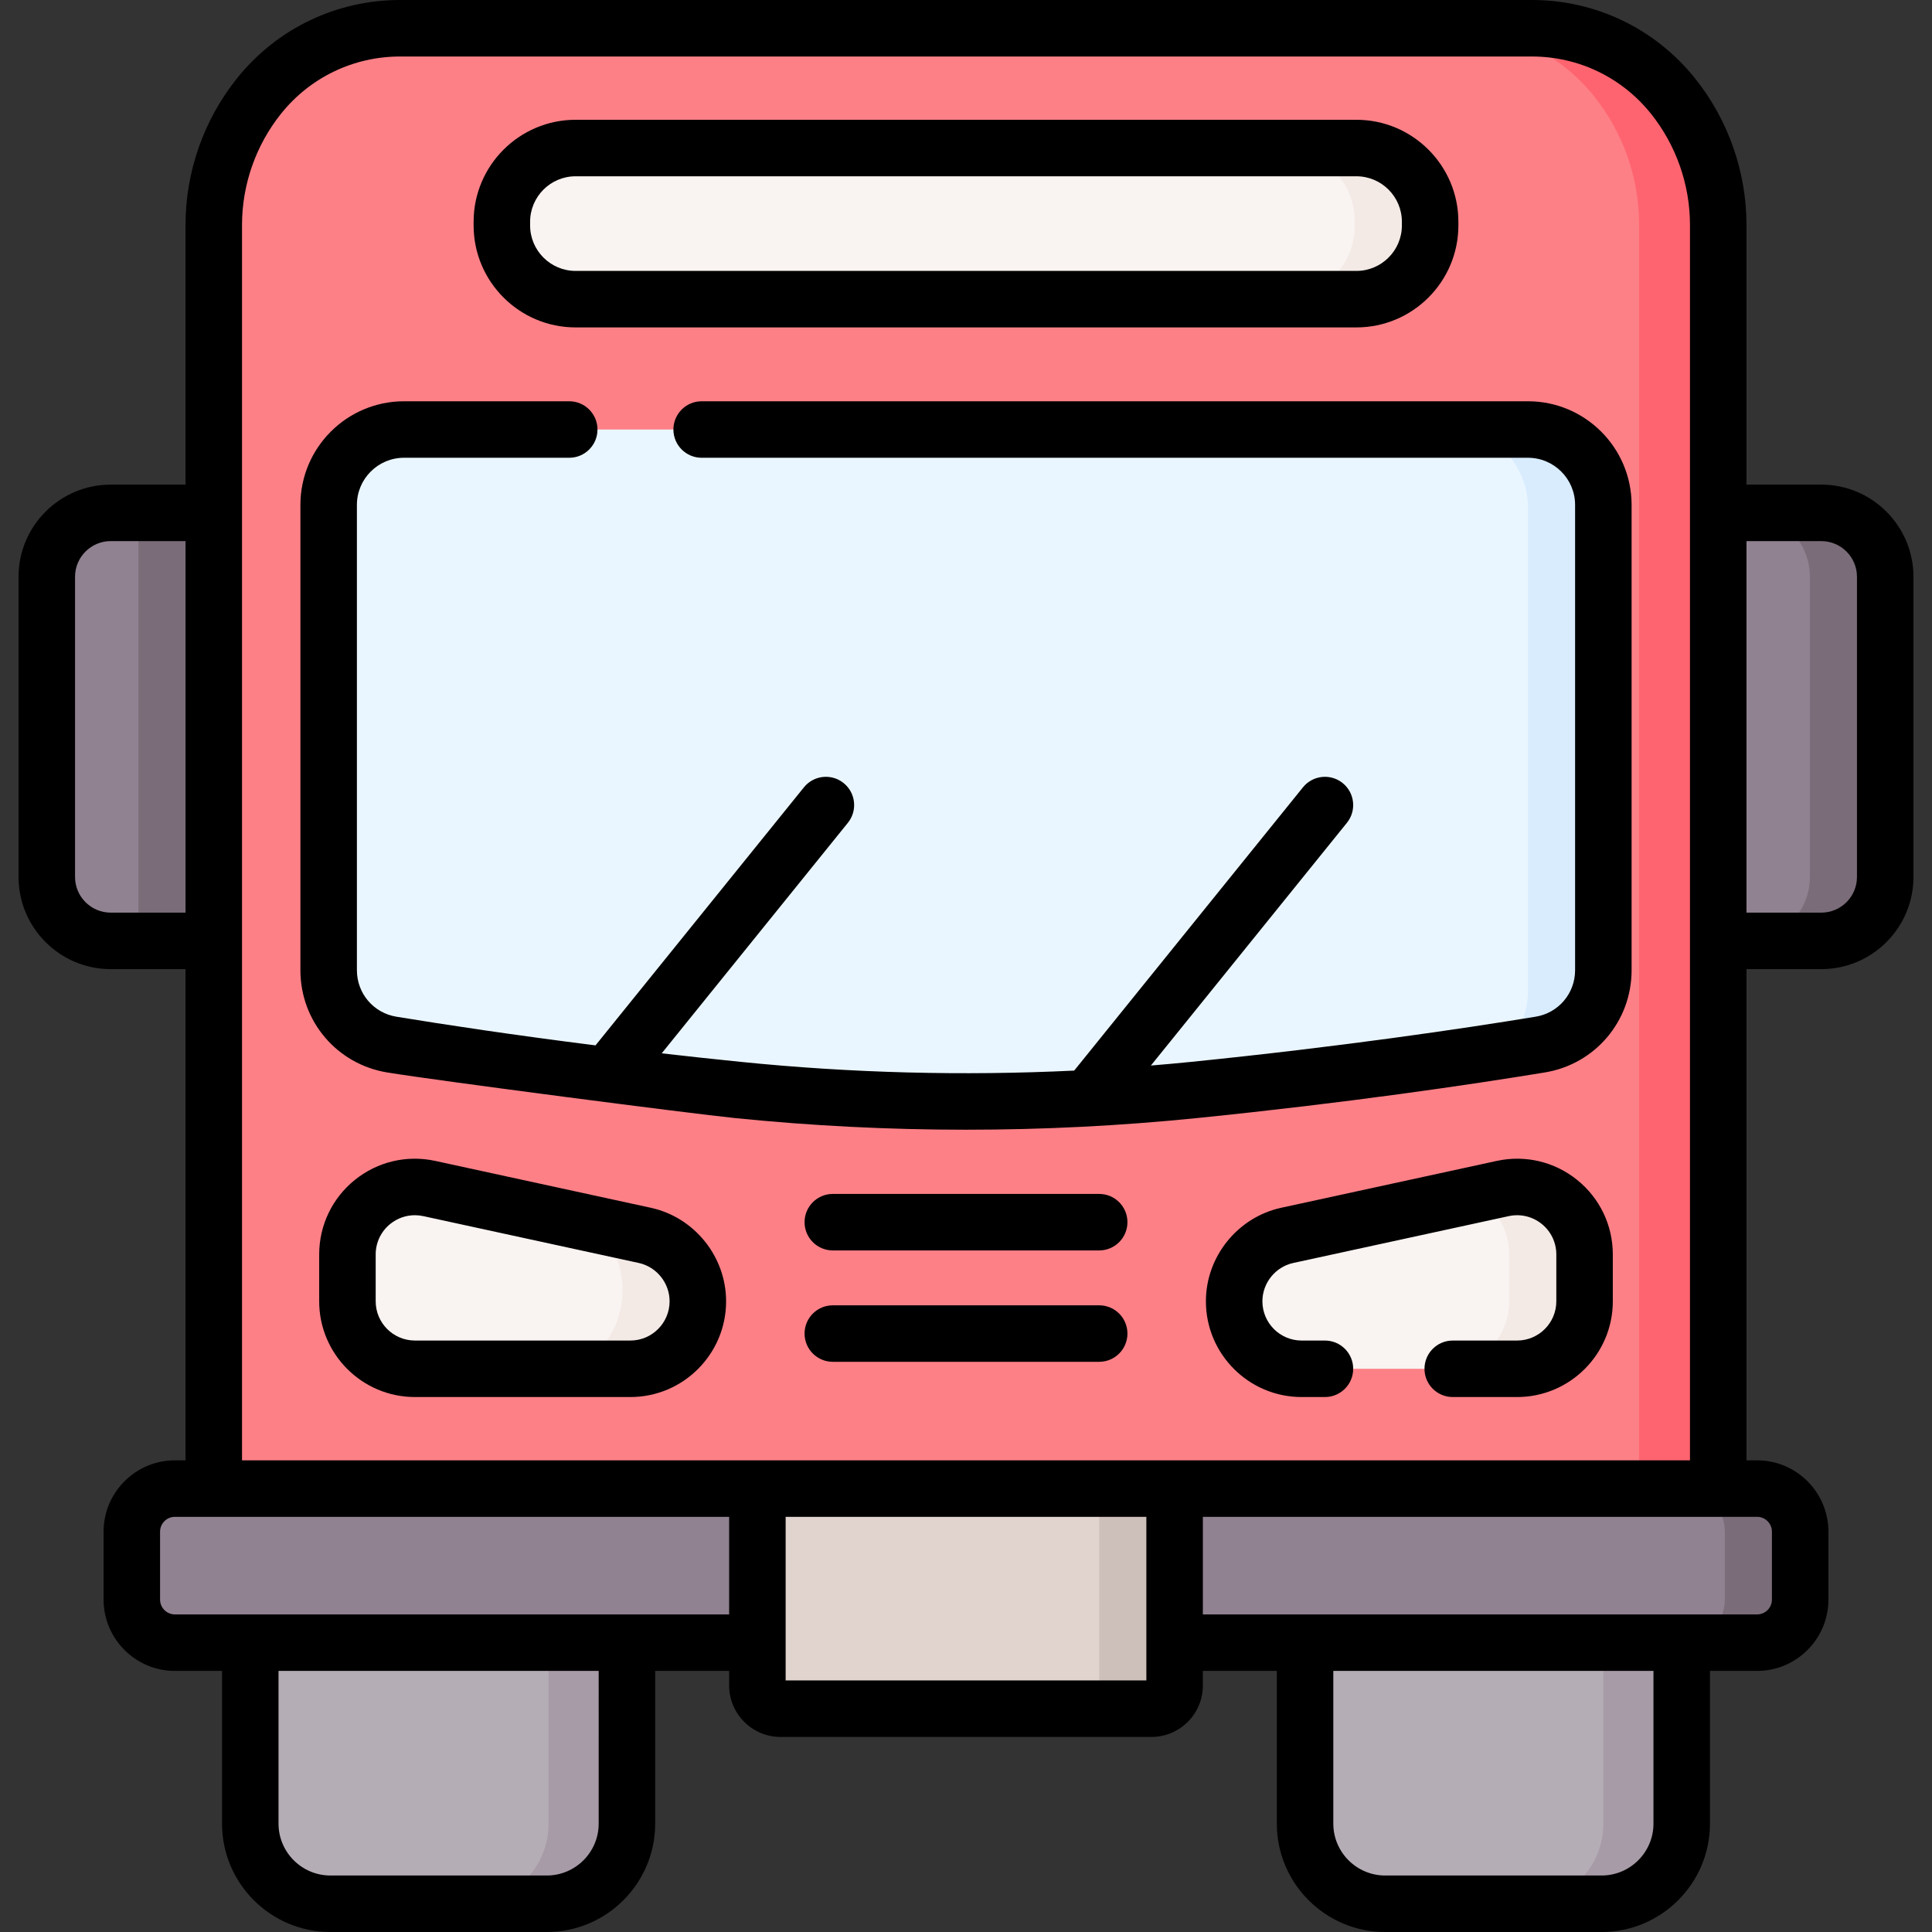 <svg id="Capa_1" enable-background="new 0 0 512.209 512.209" height="512" viewBox="0 0 512.209 512.209" width="512" xmlns="http://www.w3.org/2000/svg"><rect x="0" y="0" width="512.209" height="512.209" fill="#333333" stroke="none"/><g><g><g><path d="m144.936 504.72h-57.307c-11.75 0-21.276-9.525-21.276-21.276v-47.944h99.858v47.944c0 11.751-9.525 21.276-21.275 21.276z" fill="#b5adb6"/></g><g><path d="m424.58 504.72h-57.306c-11.75 0-21.276-9.525-21.276-21.276v-47.944h99.858v47.944c0 11.751-9.526 21.276-21.276 21.276z" fill="#b5adb6"/></g></g><g><g><path d="m166.214 435.497v47.981c0 11.733-9.516 21.239-21.249 21.239h-20.78c11.733 0 21.239-9.506 21.239-21.239v-47.981z" fill="#a79ba7"/></g><g><path d="m445.852 435.497v47.981c0 11.733-9.506 21.239-21.239 21.239h-20.79c11.733 0 21.249-9.506 21.249-21.239v-47.981z" fill="#a79ba7"/></g></g><g><path d="m465.818 435.501h-419.427c-6.319 0-11.442-5.123-11.442-11.442v-17.966c0-6.319 5.123-11.442 11.442-11.442h419.427c6.319 0 11.442 5.123 11.442 11.442v17.966c0 6.319-5.122 11.442-11.442 11.442z" fill="#918291"/></g><g><path d="m477.256 406.079v17.994c0 6.311-5.113 11.424-11.424 11.424h-19.971c6.311 0 11.423-5.113 11.423-11.424v-17.994c0-6.311-5.113-11.434-11.423-11.434h19.971c6.312 0 11.424 5.123 11.424 11.434z" fill="#7a6d79"/></g><g><path d="m56.675 249.443h-27.301c-9.372 0-16.969-7.597-16.969-16.969v-79.536c0-9.372 7.597-16.969 16.969-16.969h27.301z" fill="#918291"/></g><g><path d="m36.7 135.968h19.971v113.477h-19.971z" fill="#7a6d79"/></g><g><path d="m455.534 249.443h27.301c9.372 0 16.969-7.597 16.969-16.969v-79.536c0-9.372-7.597-16.969-16.969-16.969h-27.301z" fill="#918291"/></g><g><path d="m499.804 152.913v79.586c0 9.357-7.589 16.946-16.946 16.946h-19.971c9.356 0 16.946-7.589 16.946-16.946v-79.586c0-9.357-7.589-16.946-16.946-16.946h19.971c9.357.001 16.946 7.59 16.946 16.946z" fill="#7a6d79"/></g><g><path d="m406.123 7.489h-300.036c-14.565 0-28.34 6.621-37.438 17.994-7.75 9.688-11.973 21.725-11.973 34.132v335.035h398.859v-335.035c0-12.407-4.223-24.444-11.973-34.132-9.1-11.373-22.875-17.994-37.439-17.994z" fill="#fd8087"/></g><g><path d="m455.538 59.617v335.028h-20.97v-335.028c0-12.412-4.224-24.445-11.973-34.131-4.553-5.682-10.275-10.185-16.676-13.261s-13.491-4.733-20.77-4.733h20.97c7.28 0 14.369 1.658 20.77 4.733 6.401 3.076 12.122 7.579 16.676 13.261 7.749 9.687 11.973 21.719 11.973 34.131z" fill="#fe646f"/></g><g><path d="m359.579 79.313h-206.949c-10.812 0-19.576-8.765-19.576-19.576v-.913c0-10.812 8.765-19.576 19.576-19.576h206.949c10.812 0 19.576 8.765 19.576 19.576v.913c.001 10.812-8.764 19.576-19.576 19.576z" fill="#f9f3f1"/></g><g><path d="m379.158 58.799v.969c0 10.794-8.757 19.542-19.552 19.542h-19.971c10.795 0 19.552-8.747 19.552-19.542v-.969c0-10.794-8.757-19.552-19.552-19.552h19.971c10.794 0 19.552 8.757 19.552 19.552z" fill="#f3eae6"/></g><g><path d="m256.105 113.874h-148.995c-11.033 0-19.976 8.944-19.976 19.976v123.376c0 9.785 7.079 18.129 16.736 19.712 18.494 3.032 51.107 7.912 91.713 12.03 40.24 4.08 80.806 4.08 121.045 0 40.605-4.118 73.219-8.998 91.713-12.03 9.656-1.583 16.736-9.927 16.736-19.712v-123.376c0-11.033-8.944-19.976-19.976-19.976z" fill="#eaf6ff"/></g><g><path d="m425.072 133.851v123.372c0 9.786-7.08 18.134-16.736 19.712-3.086.509-6.561 1.068-10.405 1.668 4.414-3.844 7.17-9.596 7.17-15.937v-128.056c0-11.454-8.937-20.74-19.971-20.74h19.97c11.034-.001 19.972 8.947 19.972 19.981z" fill="#d8ecfe"/></g><g><path d="m92.112 332.582v12.417c0 9.882 8.011 17.893 17.893 17.893h57.116c9.882 0 17.893-8.011 17.893-17.893 0-8.417-5.867-15.696-14.092-17.484l-57.116-12.417c-11.152-2.425-21.694 6.071-21.694 17.484z" fill="#f9f3f1"/></g><g><path d="m185.017 344.997c0 9.886-8.018 17.894-17.894 17.894h-19.971c9.876 0 17.894-9.337 17.894-20.85 0-4.903-1.468-9.476-3.964-13.081-1.218-1.767-2.686-3.305-4.354-4.534l14.19 3.086c4.114.889 7.639 3.165 10.136 6.261 2.495 3.096 3.963 7.01 3.963 11.224z" fill="#f3eae6"/></g><g><path d="m420.097 332.582v12.417c0 9.882-8.011 17.893-17.893 17.893h-57.116c-9.882 0-17.893-8.011-17.893-17.893 0-8.417 5.867-15.696 14.092-17.484l57.116-12.417c11.153-2.425 21.694 6.071 21.694 17.484z" fill="#f9f3f1"/></g><g><path d="m420.099 332.585v12.412c0 9.886-8.008 17.894-17.894 17.894h-19.971c9.886 0 17.894-8.009 17.894-17.894v-12.412c0-6.94-3.904-12.812-9.476-15.797l7.749-1.688c11.153-2.427 21.698 6.071 21.698 17.485z" fill="#f3eae6"/></g><g><path d="m305.259 453.008h-98.31c-3.397 0-6.151-2.754-6.151-6.151v-52.207h110.612v52.206c.001 3.398-2.753 6.152-6.151 6.152z" fill="#e1d3ce"/></g><g><path d="m311.415 394.645v52.215c0 3.395-2.756 6.151-6.151 6.151h-19.971c3.395 0 6.151-2.756 6.151-6.151v-52.215z" fill="#cdbfba"/></g><g><path d="m152.602 86.803h207.005c14.908 0 27.037-12.129 27.037-27.038v-.969c0-14.909-12.129-27.038-27.037-27.038h-207.005c-14.909 0-27.038 12.129-27.038 27.038v.969c0 14.909 12.129 27.038 27.038 27.038zm-12.06-28.007c0-6.65 5.41-12.059 12.06-12.059h207.005c6.65 0 12.059 5.41 12.059 12.059v.969c0 6.65-5.409 12.059-12.059 12.059h-207.005c-6.65 0-12.06-5.41-12.06-12.059z"/><path d="m172.512 320.197-57.115-12.417c-7.541-1.64-15.311.197-21.32 5.04-6.008 4.843-9.454 12.046-9.454 19.762v12.417c0 13.996 11.387 25.382 25.383 25.382h57.116c13.996 0 25.382-11.386 25.382-25.382-.001-11.854-8.408-22.285-19.992-24.802zm-5.391 35.205h-57.116c-5.737 0-10.404-4.667-10.404-10.404v-12.417c0-3.163 1.412-6.115 3.875-8.1 1.872-1.509 4.162-2.306 6.511-2.306.74 0 1.486.079 2.227.24l57.116 12.417c4.747 1.032 8.193 5.308 8.193 10.166.001 5.737-4.666 10.404-10.402 10.404z"/><path d="m418.132 312.82c-6.008-4.843-13.782-6.68-21.32-5.04l-57.116 12.417c-11.583 2.518-19.99 12.949-19.99 24.802 0 13.996 11.386 25.382 25.382 25.382h6.177c4.137 0 7.489-3.353 7.489-7.489s-3.353-7.489-7.489-7.489h-6.177c-5.736 0-10.403-4.667-10.403-10.404 0-4.858 3.445-9.134 8.192-10.166l57.117-12.417c3.09-.67 6.276.081 8.738 2.066 2.463 1.984 3.875 4.937 3.875 8.1v12.417c0 5.736-4.667 10.404-10.404 10.404h-17.055c-4.137 0-7.489 3.353-7.489 7.489s3.353 7.489 7.489 7.489h17.055c13.995 0 25.383-11.386 25.383-25.382v-12.417c.001-7.716-3.446-14.92-9.454-19.762z"/><path d="m291.415 316.533h-70.621c-4.137 0-7.489 3.353-7.489 7.489s3.353 7.489 7.489 7.489h70.621c4.137 0 7.489-3.353 7.489-7.489.001-4.136-3.352-7.489-7.489-7.489z"/><path d="m291.415 346.063h-70.621c-4.137 0-7.489 3.353-7.489 7.489s3.353 7.489 7.489 7.489h70.621c4.137 0 7.489-3.353 7.489-7.489.001-4.136-3.352-7.489-7.489-7.489z"/><path d="m405.099 106.385h-219.077c-4.137 0-7.489 3.353-7.489 7.489s3.353 7.489 7.489 7.489h219.077c6.886 0 12.487 5.602 12.487 12.487v123.376c0 6.146-4.398 11.328-10.458 12.321-19.805 3.247-51.715 7.96-91.256 11.969-3.579.363-7.163.682-10.75.979l51.97-64.352c2.599-3.218 2.096-7.933-1.121-10.532-3.219-2.599-7.933-2.096-10.532 1.121l-60.652 75.102c-29.487 1.425-59.12.656-88.449-2.318-7.234-.733-14.21-1.49-20.906-2.258l49.356-61.115c2.599-3.218 2.097-7.933-1.121-10.532-3.219-2.599-7.932-2.096-10.532 1.121l-55.253 68.417c-21.901-2.756-39.915-5.489-52.801-7.602-6.06-.993-10.458-6.175-10.458-12.321v-123.376c0-6.885 5.601-12.487 12.487-12.487h43.805c4.137 0 7.489-3.353 7.489-7.489s-3.353-7.489-7.489-7.489h-43.805c-15.144 0-27.465 12.321-27.465 27.465v123.376c0 13.518 9.678 24.916 23.013 27.103 13.484 2.21 80.444 10.901 92.169 12.09 20.331 2.061 40.805 3.092 61.278 3.092s40.947-1.031 61.278-3.092c39.92-4.048 72.156-8.809 92.169-12.09 13.334-2.186 23.013-13.585 23.013-27.103v-123.376c0-15.144-12.321-27.465-27.466-27.465z"/><path d="m482.86 128.48h-19.837v-68.865c0-14.053-4.835-27.837-13.614-38.811-10.577-13.221-26.354-20.804-43.287-20.804h-300.036c-16.931 0-32.709 7.583-43.286 20.805-8.779 10.974-13.614 24.757-13.614 38.811v68.864h-19.836c-13.473 0-24.434 10.961-24.434 24.434v79.585c0 13.473 10.961 24.434 24.434 24.434h19.836v130.228h-2.811c-10.429 0-18.914 8.485-18.914 18.915v17.999c0 10.43 8.485 18.915 18.914 18.915h12.49v40.485c0 15.844 12.891 28.734 28.735 28.734h57.367c15.844 0 28.735-12.89 28.735-28.734v-40.485h19.608v3.875c0 7.516 6.115 13.631 13.632 13.631h98.327c7.517 0 13.632-6.115 13.632-13.631v-3.875h19.608v40.485c0 15.844 12.89 28.734 28.734 28.734h57.368c15.844 0 28.734-12.89 28.734-28.734v-40.485h12.49c10.43 0 18.915-8.485 18.915-18.915v-17.999c0-10.43-8.485-18.915-18.915-18.915h-2.811v-130.228h19.837c13.473 0 24.434-10.961 24.434-24.434v-79.585c-.002-13.473-10.963-24.434-24.435-24.434zm-453.51 113.474c-5.213 0-9.455-4.242-9.455-9.456v-79.585c0-5.214 4.242-9.456 9.455-9.456h19.836v98.496h-19.836zm129.372 241.521c0 7.585-6.171 13.756-13.757 13.756h-57.366c-7.586 0-13.757-6.171-13.757-13.756v-40.485h84.88zm34.587-55.463h-146.935c-2.17 0-3.936-1.766-3.936-3.937v-17.999c0-2.171 1.766-3.937 3.936-3.937h146.935zm110.613 17.506h-95.634v-43.379h95.634zm-239.758-58.357v-327.546c0-10.665 3.67-21.126 10.332-29.454 7.719-9.649 19.234-15.183 31.59-15.183h300.036c12.357 0 23.871 5.534 31.59 15.183 6.662 8.328 10.332 18.789 10.332 29.454v327.545h-383.88zm374.202 96.314c0 7.585-6.171 13.756-13.756 13.756h-57.368c-7.585 0-13.756-6.171-13.756-13.756v-40.485h84.879v40.485zm27.468-81.336c2.171 0 3.937 1.766 3.937 3.937v17.999c0 2.171-1.766 3.937-3.937 3.937h-146.934v-25.872h146.934zm26.481-169.64c0 5.214-4.242 9.456-9.455 9.456h-19.837v-98.496h19.837c5.213 0 9.455 4.242 9.455 9.456z"/></g></g></svg>